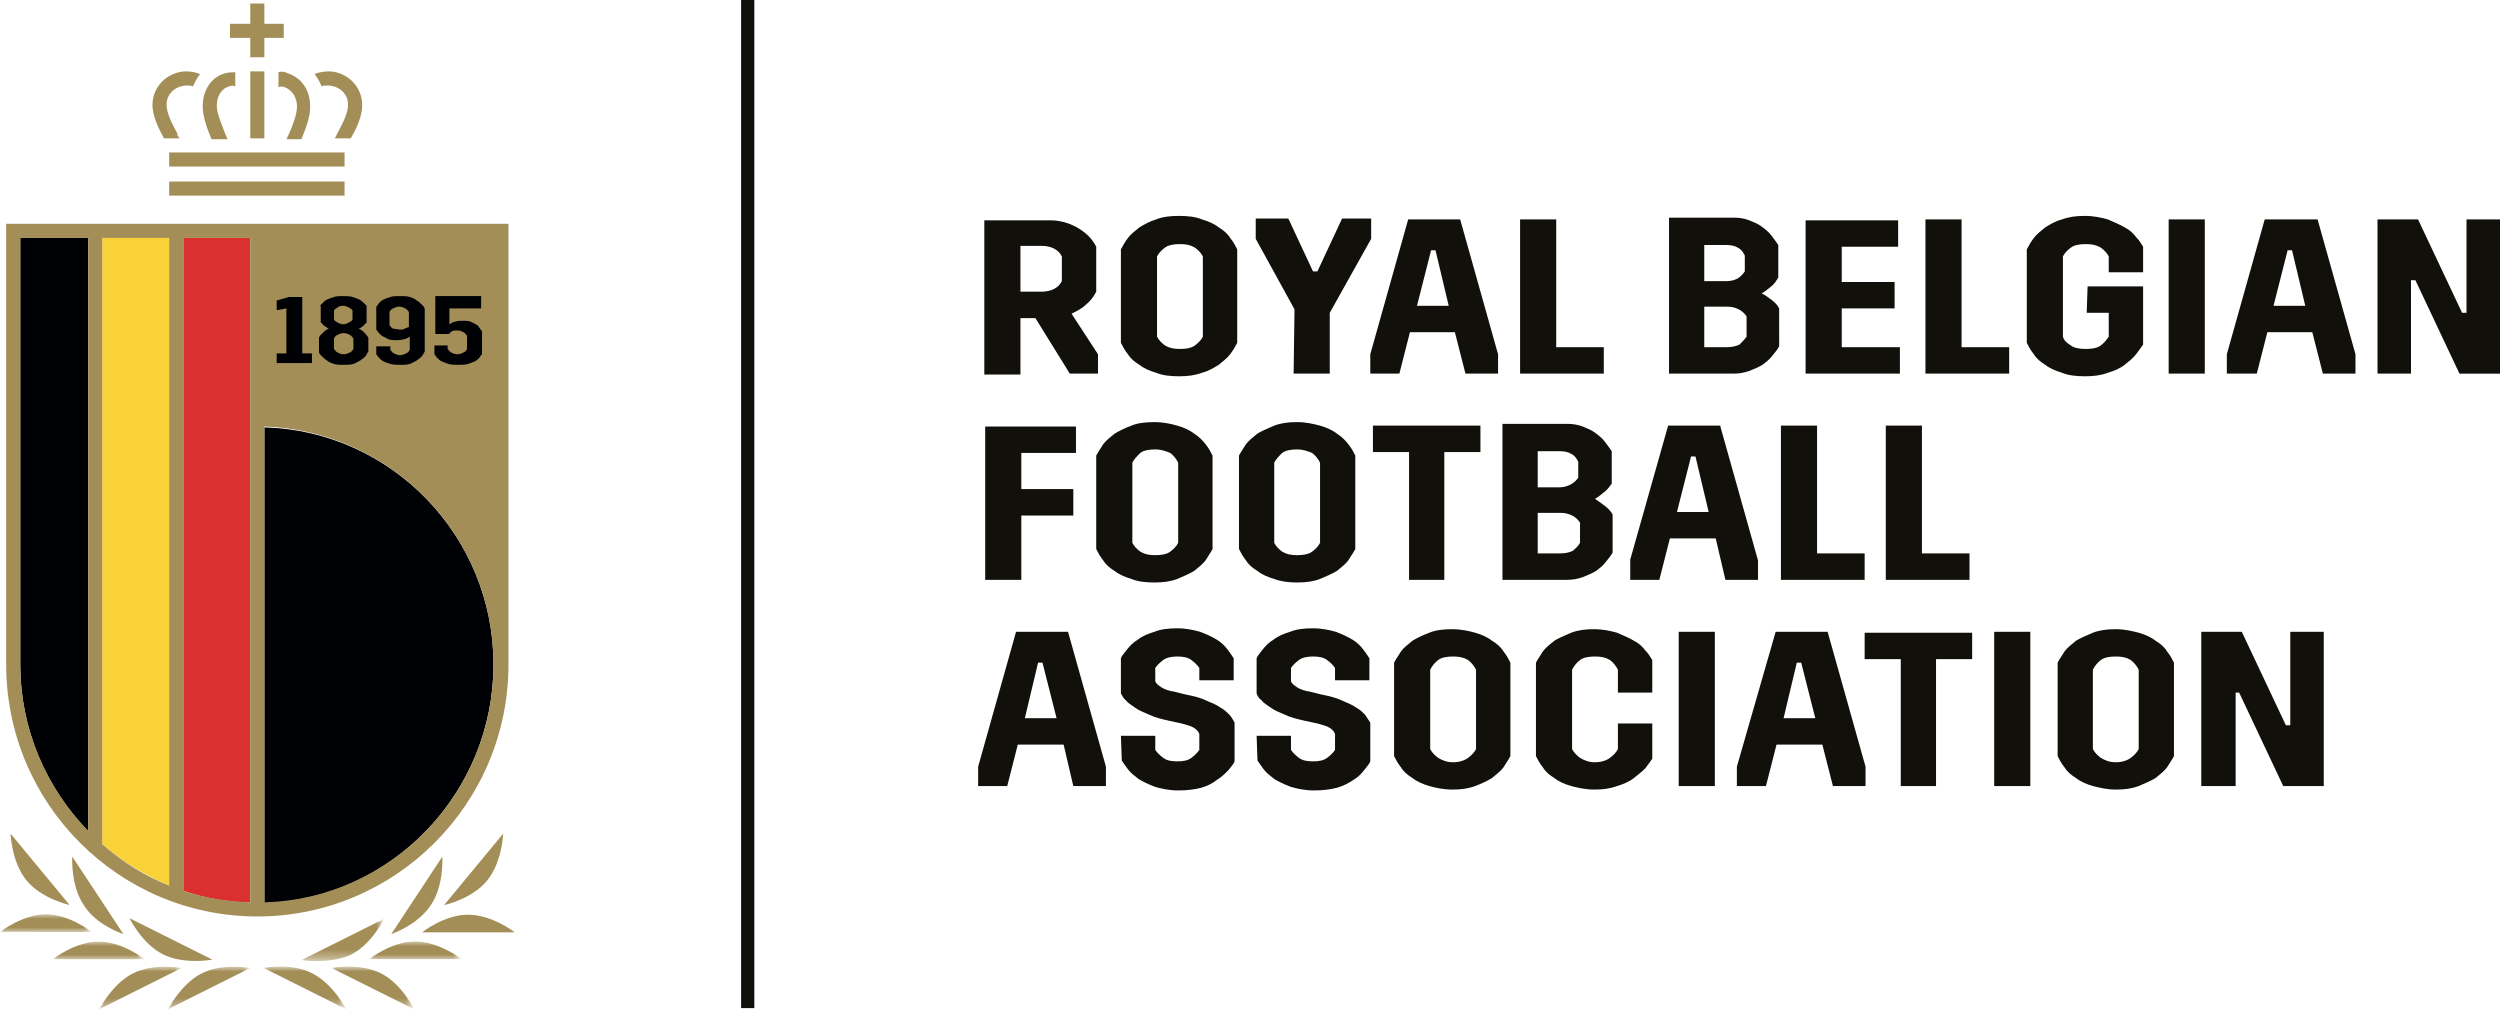 <?xml version="1.0" encoding="utf-8"?>
<!-- Generator: Adobe Illustrator 25.4.1, SVG Export Plug-In . SVG Version: 6.00 Build 0)  -->
<svg version="1.1" id="Calque_1" xmlns="http://www.w3.org/2000/svg" xmlns:xlink="http://www.w3.org/1999/xlink" x="0px" y="0px"
	 viewBox="0 0 283.7 115" style="enable-background:new 0 0 283.7 115;" xml:space="preserve">
<style type="text/css">
	.st0{fill:#12100B;}
	.st1{fill-rule:evenodd;clip-rule:evenodd;fill:#A38E58;}
	.st2{filter:url(#Adobe_OpacityMaskFilter);}
	.st3{fill-rule:evenodd;clip-rule:evenodd;fill:#FFFFFF;}
	.st4{mask:url(#mask-2_00000163787597535364824190000010869454047298182539_);fill-rule:evenodd;clip-rule:evenodd;fill:#A38E58;}
	.st5{filter:url(#Adobe_OpacityMaskFilter_00000104673324185328379320000009053628469584213670_);}
	.st6{mask:url(#mask-2_00000044164058365548759680000002901010191462386561_);fill-rule:evenodd;clip-rule:evenodd;fill:#A38E58;}
	.st7{filter:url(#Adobe_OpacityMaskFilter_00000132770893506496909530000015656682782005152668_);}
	.st8{mask:url(#mask-2_00000116937381087420819340000015719451516632034463_);fill-rule:evenodd;clip-rule:evenodd;fill:#A38E58;}
	.st9{filter:url(#Adobe_OpacityMaskFilter_00000127763581805487991250000007837375951579272637_);}
	.st10{mask:url(#mask-4_00000112632291000297084380000011341132911565469334_);fill-rule:evenodd;clip-rule:evenodd;fill:#A38E58;}
	.st11{filter:url(#Adobe_OpacityMaskFilter_00000047026107917918700230000018027832355349329840_);}
	.st12{mask:url(#mask-4_00000023960634526452174060000015091083286283846821_);fill-rule:evenodd;clip-rule:evenodd;fill:#A38E58;}
	.st13{filter:url(#Adobe_OpacityMaskFilter_00000121255370700873007360000004146271446570850238_);}
	.st14{mask:url(#mask-4_00000052086061910378436560000009124838439055842744_);fill-rule:evenodd;clip-rule:evenodd;fill:#A38E58;}
	.st15{filter:url(#Adobe_OpacityMaskFilter_00000005252624745753575390000009006667519069579172_);}
	.st16{mask:url(#mask-4_00000166646957087017465880000000314790586272784542_);fill-rule:evenodd;clip-rule:evenodd;fill:#A38E58;}
	.st17{filter:url(#Adobe_OpacityMaskFilter_00000052075144555817929030000016404992420907560884_);}
	.st18{mask:url(#mask-4_00000072280563446054741370000007541699330845615491_);fill-rule:evenodd;clip-rule:evenodd;fill:#A38E58;}
	.st19{fill-rule:evenodd;clip-rule:evenodd;fill:#000105;}
	.st20{fill-rule:evenodd;clip-rule:evenodd;fill:#F9D238;}
	.st21{fill-rule:evenodd;clip-rule:evenodd;fill:#DA3130;}
</style>
<desc>Created with Sketch.</desc>
<g>
	<polygon class="st0" points="84.1,114.4 85.6,114.4 85.6,-0.5 84.1,-0.5 	"/>
	<path class="st0" d="M111,89.2h3.3l1.2-4.7h5.2l1.1,4.7h3.7V87l-4.3-15.3h-5.9L111,87V89.2L111,89.2z M117.8,75.2h0.5l1.6,6.3h-3.6
		L117.8,75.2L117.8,75.2z M127.3,86.3c0.2,0.3,0.4,0.6,0.7,1c0.3,0.4,0.7,0.7,1.2,1.1c0.5,0.3,1.1,0.6,1.9,0.9
		c0.7,0.2,1.6,0.4,2.6,0.4s1.8-0.1,2.6-0.3c0.7-0.2,1.3-0.5,1.8-0.9c0.5-0.3,0.9-0.7,1.3-1.1c0.3-0.4,0.6-0.7,0.7-1V82
		c-0.2-0.3-0.3-0.6-0.6-0.9s-0.6-0.6-1-0.8c-0.4-0.3-0.9-0.5-1.6-0.8c-0.6-0.3-1.4-0.5-2.4-0.7l-1.2-0.3c-0.7-0.1-1.2-0.3-1.5-0.5
		s-0.6-0.4-0.7-0.7v-1.5c0.2-0.3,0.5-0.6,0.9-0.9s1-0.4,1.6-0.4c0.7,0,1.2,0.1,1.6,0.4c0.4,0.3,0.7,0.6,0.9,0.9v1.4h3.9v-2.5
		c-0.2-0.3-0.4-0.6-0.7-1s-0.7-0.8-1.2-1.1c-0.5-0.3-1.1-0.6-1.9-0.9c-0.7-0.2-1.6-0.4-2.6-0.4s-1.9,0.1-2.6,0.4
		c-0.7,0.2-1.4,0.5-1.9,0.9c-0.5,0.3-0.9,0.7-1.2,1.1s-0.6,0.7-0.7,1v4c0.2,0.3,0.3,0.6,0.6,0.8c0.2,0.3,0.6,0.5,1,0.8
		c0.4,0.3,0.9,0.5,1.6,0.8c0.6,0.3,1.4,0.5,2.3,0.7l1.4,0.3c0.7,0.2,1.1,0.3,1.4,0.5c0.3,0.2,0.5,0.4,0.6,0.7v1.8
		c-0.2,0.3-0.5,0.6-0.9,0.9s-0.9,0.4-1.6,0.4c-0.7,0-1.2-0.1-1.6-0.4c-0.4-0.3-0.7-0.6-0.9-0.9v-1.6h-3.9L127.3,86.3L127.3,86.3z
		 M142.7,86.3c0.2,0.3,0.4,0.6,0.7,1s0.7,0.7,1.2,1.1c0.5,0.3,1.1,0.6,1.9,0.9c0.7,0.2,1.6,0.4,2.6,0.4s1.8-0.1,2.6-0.3
		c0.7-0.2,1.3-0.5,1.9-0.9c0.5-0.3,0.9-0.7,1.2-1.1s0.6-0.7,0.7-1V82c-0.2-0.3-0.4-0.6-0.6-0.9c-0.3-0.3-0.6-0.6-1-0.8
		c-0.4-0.3-0.9-0.5-1.6-0.8c-0.6-0.3-1.4-0.5-2.4-0.7l-1.2-0.3c-0.7-0.1-1.2-0.3-1.5-0.5s-0.6-0.4-0.7-0.7v-1.5
		c0.2-0.3,0.5-0.6,0.9-0.9s1-0.4,1.6-0.4c0.7,0,1.2,0.1,1.6,0.4c0.4,0.3,0.7,0.6,0.9,0.9v1.4h3.9v-2.5c-0.2-0.3-0.4-0.6-0.7-1
		s-0.7-0.8-1.2-1.1c-0.5-0.3-1.1-0.6-1.9-0.9c-0.7-0.2-1.6-0.4-2.6-0.4s-1.9,0.1-2.6,0.4c-0.7,0.2-1.4,0.5-1.9,0.9
		c-0.5,0.3-0.9,0.7-1.2,1.1s-0.6,0.7-0.7,1v4c0.1,0.3,0.3,0.6,0.6,0.8c0.2,0.3,0.6,0.5,1,0.8s0.9,0.5,1.6,0.8
		c0.6,0.3,1.4,0.5,2.3,0.7l1.4,0.3c0.7,0.2,1.1,0.3,1.4,0.5c0.3,0.2,0.5,0.4,0.6,0.7v1.8c-0.2,0.3-0.5,0.6-0.9,0.9s-0.9,0.4-1.6,0.4
		c-0.7,0-1.2-0.1-1.6-0.4c-0.4-0.3-0.7-0.6-0.9-0.9v-1.6h-3.9L142.7,86.3L142.7,86.3z M162.3,76c0.2-0.4,0.5-0.8,0.9-1.1
		c0.4-0.3,1-0.4,1.7-0.4s1.2,0.1,1.7,0.4c0.4,0.3,0.7,0.7,0.9,1.1v9c-0.2,0.4-0.5,0.7-0.9,1s-1,0.5-1.7,0.5s-1.2-0.2-1.7-0.5
		c-0.4-0.3-0.7-0.6-0.9-1V76L162.3,76z M158.2,85.8c0.2,0.4,0.4,0.8,0.8,1.3c0.3,0.5,0.8,0.9,1.3,1.2c0.5,0.4,1.2,0.7,1.9,0.9
		c0.7,0.2,1.6,0.4,2.6,0.4s1.8-0.1,2.6-0.4s1.4-0.6,1.9-0.9c0.5-0.4,1-0.8,1.3-1.2c0.3-0.5,0.6-0.9,0.8-1.3V75.2
		c-0.2-0.4-0.4-0.8-0.8-1.3c-0.3-0.5-0.8-0.9-1.3-1.2c-0.5-0.4-1.2-0.7-1.9-0.9c-0.7-0.2-1.6-0.4-2.6-0.4s-1.9,0.1-2.6,0.4
		c-0.8,0.3-1.4,0.6-1.9,0.9c-0.5,0.4-1,0.8-1.3,1.2c-0.3,0.5-0.6,0.9-0.8,1.3V85.8L158.2,85.8z M183.6,82.1V85
		c-0.2,0.4-0.5,0.7-0.9,1s-1,0.5-1.7,0.5s-1.2-0.2-1.7-0.5c-0.4-0.3-0.7-0.6-0.9-1v-9c0.2-0.4,0.5-0.8,0.9-1.1
		c0.4-0.3,1-0.4,1.7-0.4s1.2,0.1,1.7,0.4c0.4,0.3,0.7,0.7,0.9,1.1v2.6h3.9v-3.7c-0.2-0.3-0.4-0.7-0.8-1.1c-0.3-0.4-0.7-0.8-1.3-1.1
		c-0.5-0.3-1.2-0.6-1.9-0.9c-0.7-0.2-1.6-0.4-2.6-0.4s-1.8,0.1-2.6,0.4c-0.7,0.3-1.4,0.6-1.9,0.9c-0.5,0.4-1,0.8-1.3,1.2
		c-0.3,0.5-0.6,0.9-0.8,1.3v10.6c0.2,0.4,0.4,0.8,0.8,1.3c0.3,0.5,0.8,0.9,1.3,1.2c0.5,0.4,1.2,0.7,1.9,0.9c0.8,0.2,1.6,0.4,2.6,0.4
		s1.8-0.1,2.6-0.4c0.7-0.2,1.4-0.5,1.9-0.9s0.9-0.7,1.3-1.1c0.3-0.4,0.6-0.8,0.8-1.1v-4L183.6,82.1L183.6,82.1z M190.5,89.2h4.1
		V71.7h-4.1V89.2L190.5,89.2z M197.1,89.2h3.3l1.2-4.7h5.2l1.2,4.7h3.7V87l-4.3-15.3h-5.9L197.1,87V89.2L197.1,89.2z M203.9,75.2
		h0.5l1.6,6.3h-3.6L203.9,75.2L203.9,75.2z M215.6,89.2h4.1V74.8h4.1v-3h-12.2v3h4.1v14.4H215.6z M226.3,89.2h4.1V71.7h-4.1V89.2
		L226.3,89.2z M237.5,76c0.2-0.4,0.5-0.8,0.9-1.1c0.4-0.3,1-0.4,1.7-0.4s1.2,0.1,1.7,0.4c0.4,0.3,0.7,0.7,0.9,1.1v9
		c-0.2,0.4-0.5,0.7-0.9,1s-1,0.5-1.7,0.5s-1.2-0.2-1.7-0.5c-0.4-0.3-0.7-0.6-0.9-1V76L237.5,76z M233.5,85.8
		c0.2,0.4,0.4,0.8,0.8,1.3c0.3,0.5,0.8,0.9,1.3,1.2c0.5,0.4,1.2,0.7,1.9,0.9c0.8,0.2,1.6,0.4,2.6,0.4s1.8-0.1,2.6-0.4
		c0.7-0.3,1.4-0.6,1.9-0.9c0.5-0.4,1-0.8,1.3-1.2c0.3-0.5,0.6-0.9,0.8-1.3V75.2c-0.2-0.4-0.4-0.8-0.8-1.3c-0.3-0.5-0.8-0.9-1.3-1.2
		c-0.5-0.4-1.2-0.7-1.9-0.9c-0.8-0.2-1.6-0.4-2.6-0.4s-1.8,0.1-2.6,0.4c-0.7,0.3-1.4,0.6-1.9,0.9c-0.5,0.4-1,0.8-1.3,1.2
		c-0.3,0.5-0.6,0.9-0.8,1.3V85.8L233.5,85.8z M249.9,89.2h3.8V78.6h0.4l5,10.6h4.6V71.7h-3.8v10.6h-0.5l-5-10.6h-4.6v17.5H249.9z"/>
	<path class="st0" d="M111.8,65.8h4.1v-7.3h5.9v-3h-5.9v-4.1h6.2v-3h-10.3L111.8,65.8L111.8,65.8z M128.5,52.5
		c0.2-0.4,0.5-0.7,0.9-1.1c0.4-0.3,1-0.4,1.7-0.4s1.2,0.2,1.7,0.4c0.4,0.3,0.7,0.7,0.9,1.1v9.1c-0.2,0.4-0.5,0.7-0.9,1
		s-1,0.4-1.7,0.4s-1.2-0.1-1.7-0.4c-0.4-0.3-0.7-0.6-0.9-1V52.5L128.5,52.5z M124.4,62.3c0.2,0.4,0.4,0.8,0.8,1.3
		c0.3,0.5,0.8,0.9,1.3,1.2c0.5,0.4,1.2,0.7,1.9,0.9c0.7,0.3,1.6,0.4,2.6,0.4s1.8-0.1,2.6-0.4c0.7-0.3,1.4-0.6,1.9-0.9
		c0.5-0.4,1-0.8,1.3-1.2c0.3-0.5,0.6-0.9,0.8-1.3V51.7c-0.2-0.4-0.4-0.8-0.8-1.3c-0.3-0.4-0.8-0.9-1.3-1.2c-0.5-0.4-1.2-0.7-1.9-0.9
		s-1.6-0.4-2.6-0.4s-1.9,0.1-2.6,0.4c-0.8,0.3-1.4,0.6-1.9,0.9c-0.5,0.4-1,0.8-1.3,1.2c-0.3,0.5-0.6,0.9-0.8,1.3V62.3L124.4,62.3z
		 M144.6,52.5c0.2-0.4,0.5-0.7,0.9-1.1c0.4-0.3,1-0.4,1.7-0.4s1.2,0.2,1.7,0.4c0.4,0.3,0.7,0.7,0.9,1.1v9.1c-0.2,0.4-0.5,0.7-0.9,1
		s-1,0.4-1.7,0.4s-1.2-0.1-1.7-0.4c-0.4-0.3-0.7-0.6-0.9-1V52.5L144.6,52.5z M140.6,62.3c0.2,0.4,0.4,0.8,0.8,1.3
		c0.3,0.5,0.8,0.9,1.3,1.2c0.5,0.4,1.2,0.7,1.9,0.9c0.8,0.3,1.6,0.4,2.6,0.4s1.8-0.1,2.6-0.4c0.7-0.3,1.4-0.6,1.9-0.9
		c0.5-0.4,1-0.8,1.3-1.2c0.3-0.5,0.6-0.9,0.8-1.3V51.7c-0.2-0.4-0.4-0.8-0.8-1.3c-0.3-0.4-0.8-0.9-1.3-1.2c-0.5-0.4-1.2-0.7-1.9-0.9
		c-0.8-0.2-1.6-0.4-2.6-0.4s-1.8,0.1-2.6,0.4c-0.7,0.3-1.4,0.6-1.9,0.9c-0.5,0.4-1,0.8-1.3,1.2c-0.3,0.5-0.6,0.9-0.8,1.3V62.3
		L140.6,62.3z M159.8,65.8h4.1V51.3h4.1v-3h-12.2v3h4.1v14.5H159.8z M170.4,65.8h7.4c0.7,0,1.2-0.1,1.8-0.3c0.5-0.2,1-0.4,1.5-0.7
		c0.4-0.3,0.8-0.6,1.1-1s0.6-0.7,0.8-1.1v-4.3c-0.2-0.4-0.5-0.7-0.9-1s-0.8-0.6-1.1-0.8c0.4-0.2,0.7-0.5,1.1-0.8
		c0.4-0.3,0.6-0.7,0.8-0.9v-3.7c-0.2-0.3-0.5-0.7-0.8-1.1c-0.3-0.4-0.7-0.7-1.1-1c-0.4-0.3-0.9-0.5-1.4-0.7s-1.1-0.3-1.7-0.3h-7.4
		v17.7H170.4z M174.5,55.4v-4.2h2.5c0.5,0,1,0.1,1.3,0.3c0.4,0.2,0.6,0.5,0.8,0.9v1.8c-0.2,0.3-0.5,0.6-0.9,0.8s-0.8,0.3-1.2,0.3
		h-2.5V55.4z M174.5,62.8v-4.6h2.6c0.5,0,0.9,0.1,1.3,0.3c0.4,0.2,0.7,0.5,0.9,0.8v2.3c-0.2,0.4-0.5,0.6-0.8,0.9
		c-0.4,0.2-0.9,0.3-1.5,0.3H174.5L174.5,62.8z M185,65.8h3.3l1.2-4.7h5.2l1.1,4.7h3.7v-2.2l-4.3-15.3h-5.9L185,63.5V65.8L185,65.8z
		 M191.9,51.8h0.5l1.5,6.3h-3.6L191.9,51.8L191.9,51.8z M202.1,65.8h9.5v-3h-5.4V48.3h-4.1V65.8L202.1,65.8z M214,65.8h9.5v-3h-5.4
		V48.3H214V65.8L214,65.8z"/>
	<path class="st0" d="M121.4,42.4h3.2v-2.2l-3-4.6c0.6-0.3,1.2-0.6,1.6-1c0.5-0.4,0.9-0.9,1.2-1.5V28c-0.5-1-1.3-1.7-2.2-2.2
		c-0.9-0.5-1.9-0.8-3.1-0.8h-7.4v17.5h4.1v-6.4h1.7L121.4,42.4L121.4,42.4z M115.8,33.1v-5.2h2.4c0.5,0,1,0.1,1.4,0.3
		c0.4,0.2,0.7,0.5,0.9,0.9v2.8c-0.2,0.4-0.5,0.7-0.9,0.9s-0.9,0.3-1.4,0.3L115.8,33.1L115.8,33.1z M131.3,29.1
		c0.2-0.4,0.5-0.7,0.9-1s1-0.4,1.7-0.4s1.2,0.1,1.7,0.4c0.4,0.3,0.7,0.6,0.9,1v9.1c-0.2,0.4-0.5,0.7-0.9,1s-1,0.4-1.7,0.4
		s-1.2-0.1-1.7-0.4c-0.4-0.3-0.7-0.6-0.9-1V29.1L131.3,29.1z M127.2,38.9c0.2,0.4,0.4,0.8,0.8,1.3c0.3,0.5,0.8,0.9,1.3,1.2
		c0.5,0.4,1.2,0.7,1.9,0.9c0.7,0.3,1.6,0.4,2.6,0.4s1.8-0.1,2.6-0.4c0.8-0.2,1.4-0.6,1.9-0.9c0.5-0.4,1-0.8,1.3-1.2s0.6-0.9,0.8-1.3
		V28.3c-0.2-0.4-0.4-0.8-0.8-1.3c-0.3-0.5-0.8-0.9-1.3-1.2c-0.5-0.4-1.2-0.7-1.9-0.9c-0.7-0.3-1.6-0.4-2.6-0.4s-1.9,0.1-2.6,0.4
		c-0.7,0.2-1.4,0.6-1.9,0.9c-0.5,0.4-1,0.8-1.3,1.2c-0.3,0.4-0.6,0.9-0.8,1.3V38.9L127.2,38.9z M146.8,42.4h4.1v-6.9l4.7-8.4v-2.3
		h-3.3l-2.8,6H149l-2.8-6h-3.7v2.3l4.4,8L146.8,42.4L146.8,42.4z M155.5,42.4h3.3l1.2-4.7h5.1l1.2,4.7h3.7v-2.2l-4.3-15.3h-5.9
		l-4.3,15.3V42.4L155.5,42.4z M162.4,28.4h0.5l1.5,6.3h-3.6L162.4,28.4L162.4,28.4z M172.5,42.4h9.5v-3h-5.4V24.9h-4.1V42.4
		L172.5,42.4z M189.3,42.4h7.4c0.7,0,1.2-0.1,1.8-0.3c0.5-0.2,1-0.4,1.5-0.7c0.4-0.3,0.8-0.6,1.1-1s0.6-0.7,0.8-1.1V35
		c-0.2-0.4-0.5-0.7-0.9-1s-0.8-0.6-1.1-0.7c0.4-0.2,0.7-0.5,1.1-0.8c0.4-0.3,0.6-0.7,0.8-1v-3.7c-0.2-0.3-0.5-0.7-0.8-1.1
		s-0.7-0.7-1.1-1c-0.4-0.3-0.9-0.5-1.4-0.7s-1.1-0.3-1.7-0.3h-7.4v17.7H189.3z M193.4,32v-4.2h2.5c0.5,0,1,0.1,1.3,0.3
		c0.4,0.2,0.6,0.5,0.8,0.9v1.8c-0.2,0.3-0.5,0.6-0.8,0.8c-0.4,0.2-0.8,0.3-1.2,0.3h-2.6V32z M193.4,39.4v-4.6h2.6
		c0.5,0,0.9,0.1,1.3,0.3c0.4,0.2,0.7,0.5,0.9,0.8v2.3c-0.2,0.3-0.5,0.6-0.8,0.9c-0.4,0.2-0.9,0.3-1.5,0.3H193.4L193.4,39.4z
		 M204.9,42.4h10.7v-3H209V35h6v-3h-6v-4h6.4v-3h-10.5V42.4L204.9,42.4z M218.5,42.4h9.5v-3h-5.4V24.9h-4.1V42.4L218.5,42.4z
		 M236.8,35.5h2.5v2.7c-0.2,0.3-0.5,0.7-0.9,1s-1,0.4-1.7,0.4s-1.3-0.1-1.7-0.4c-0.5-0.3-0.8-0.6-0.9-1v-9.1c0.2-0.4,0.5-0.7,0.9-1
		s1-0.4,1.7-0.4s1.2,0.1,1.7,0.4c0.4,0.3,0.7,0.6,0.9,1v1.8h3.9V28c-0.2-0.3-0.4-0.7-0.8-1.1c-0.3-0.4-0.7-0.8-1.3-1.1
		c-0.5-0.3-1.2-0.6-1.9-0.9c-0.7-0.2-1.6-0.4-2.6-0.4s-1.8,0.1-2.6,0.4c-0.8,0.2-1.4,0.6-1.9,0.9c-0.5,0.4-1,0.8-1.3,1.2
		c-0.3,0.4-0.6,0.9-0.8,1.3v10.6c0.2,0.4,0.4,0.8,0.8,1.3c0.3,0.5,0.8,0.9,1.3,1.2c0.5,0.4,1.2,0.7,1.9,0.9c0.7,0.3,1.6,0.4,2.6,0.4
		s1.8-0.1,2.6-0.4c0.7-0.2,1.4-0.5,1.9-0.9s0.9-0.7,1.3-1.2c0.3-0.4,0.6-0.8,0.8-1.1v-6.6h-6.3L236.8,35.5L236.8,35.5z M246.1,42.4
		h4.1V24.9h-4.1V42.4L246.1,42.4z M252.8,42.4h3.3l1.2-4.7h5.1l1.2,4.7h3.7v-2.2L263,24.9h-6l-4.3,15.3v2.2H252.8z M259.6,28.4h0.5
		l1.5,6.3H258L259.6,28.4L259.6,28.4z M269.8,42.4h3.8V31.8h0.5l5,10.6h4.6V24.9h-3.8v10.6h-0.5l-5-10.6h-4.6V42.4L269.8,42.4z"/>
</g>
<polyline id="Fill-1_00000116945993710269810660000018030891703861415565_" class="st1" points="28.4,0.4 28.4,2.7 26.1,2.7 
	26.1,4.3 28.4,4.3 28.4,6.5 30,6.5 30,4.3 32.2,4.3 32.2,2.7 30,2.7 30,0.4 28.4,0.4 "/>
<polygon id="Fill-2_00000106852542491319619160000004393068719168173187_" class="st1" points="19.2,22.2 39.1,22.2 39.1,20.6 
	19.2,20.6 "/>
<polygon id="Fill-3_00000158001751518022404190000000450541088392242589_" class="st1" points="19.2,18.9 39.1,18.9 39.1,17.3 
	19.2,17.3 "/>
<polygon id="Fill-4_00000111898844615343179050000018435483856933597325_" class="st1" points="28.4,15.7 30,15.7 30,8.1 28.4,8.1 
	"/>
<path id="Fill-5_00000173120974950158021350000002888966916268764801_" class="st1" d="M20.1,15.1c-0.6-1.1-1.2-2.3-1.2-3.2
	c0-1.2,0.9-2.1,2.2-2.2c0.3,0,0.6,0,0.8,0.1c0.2-0.5,0.5-1,0.8-1.4c-0.5-0.2-1-0.3-1.7-0.3c-2.1,0.1-3.7,1.8-3.7,3.8
	c0,1.2,0.6,2.5,1.3,3.8h1.8C20.2,15.5,20.1,15.3,20.1,15.1"/>
<path id="Fill-6_00000051349116703704121740000004707703106272449944_" class="st1" d="M25.8,15.7c-0.1-0.1-0.1-0.3-0.2-0.4
	c-0.4-1.1-1-2.4-1-3.3c0-1.3,0.7-2,1.4-2.2c0.3-0.1,0.5-0.1,0.7,0V8.2c-0.3,0-0.7,0-1.1,0.1c-1.6,0.4-2.6,1.9-2.6,3.8
	c0,1.1,0.5,2.5,1,3.7H25.8"/>
<path id="Fill-7_00000103972449068307365000000002711456745303572868_" class="st1" d="M37.4,8.1c-0.7,0-1.2,0.1-1.7,0.3
	c0.3,0.4,0.6,0.9,0.8,1.4c0.2-0.1,0.5-0.1,0.8-0.1c1.3,0.1,2.2,1,2.2,2.2c0,0.9-0.6,2.1-1.2,3.2c-0.1,0.2-0.2,0.4-0.3,0.6h1.8
	c0.7-1.2,1.3-2.5,1.3-3.8C41.1,9.9,39.5,8.2,37.4,8.1"/>
<path id="Fill-8_00000123429765494180207990000009262786903236478366_" class="st1" d="M31.6,8.2v1.7c0.2-0.1,0.5-0.1,0.7,0
	c0.6,0.2,1.4,0.9,1.4,2.2c0,0.9-0.5,2.2-1,3.3c-0.1,0.1-0.1,0.3-0.2,0.4h1.7c0.5-1.2,1-2.5,1-3.7c0-1.9-1-3.3-2.6-3.8
	C32.3,8.1,31.9,8.1,31.6,8.2"/>
<path id="Fill-9_00000155860731619888856360000013865200377216969128_" class="st1" d="M53.1,103.8c-2.7,0-5.2,2-5.2,2h10.5
	C58.3,105.7,55.8,103.8,53.1,103.8"/>
<g id="Group-14_00000037692233092834520170000017690346521476561323_" transform="translate(29.805, 105.939)">
	<g id="Clip-11_00000137832167745907842720000009360710151920729267_">
	</g>
	<defs>
		<filter id="Adobe_OpacityMaskFilter" filterUnits="userSpaceOnUse" x="12.1" y="0.9" width="10.5" height="2">
			<feColorMatrix  type="matrix" values="1 0 0 0 0  0 1 0 0 0  0 0 1 0 0  0 0 0 1 0"/>
		</filter>
	</defs>
	
		<mask maskUnits="userSpaceOnUse" x="12.1" y="0.9" width="10.5" height="2" id="mask-2_00000163787597535364824190000010869454047298182539_">
		<g class="st2">
			<polygon id="path-1_00000145044650492537241120000009482911982489117321_" class="st3" points="0.1,0.9 22.6,0.9 22.6,8.6 
				0.1,8.6 			"/>
		</g>
	</mask>
	<path id="Fill-10_00000082341682602477162650000005607341350708437412_" class="st4" d="M17.3,0.9c-2.7,0-5.2,2-5.2,2h10.5
		C22.6,2.9,20,0.9,17.3,0.9"/>
	<defs>
		
			<filter id="Adobe_OpacityMaskFilter_00000003095340128876290880000015485890815000618892_" filterUnits="userSpaceOnUse" x="7.8" y="3.8" width="9.4" height="4.8">
			<feColorMatrix  type="matrix" values="1 0 0 0 0  0 1 0 0 0  0 0 1 0 0  0 0 0 1 0"/>
		</filter>
	</defs>
	
		<mask maskUnits="userSpaceOnUse" x="7.8" y="3.8" width="9.4" height="4.8" id="mask-2_00000044164058365548759680000002901010191462386561_">
		<g style="filter:url(#Adobe_OpacityMaskFilter_00000003095340128876290880000015485890815000618892_);">
			<polygon id="path-1_00000109008362509803603220000016116927372881234620_" class="st3" points="0.1,0.9 22.6,0.9 22.6,8.6 
				0.1,8.6 			"/>
		</g>
	</mask>
	<path id="Fill-12_00000142151126896675630920000015321038872533425855_" class="st6" d="M13.4,4.5C11,3.3,7.8,3.9,7.8,3.9l9.4,4.7
		C17.2,8.6,15.8,5.7,13.4,4.5"/>
	<defs>
		
			<filter id="Adobe_OpacityMaskFilter_00000065046032845269378550000001629318518982359193_" filterUnits="userSpaceOnUse" x="0.1" y="3.8" width="9.4" height="4.8">
			<feColorMatrix  type="matrix" values="1 0 0 0 0  0 1 0 0 0  0 0 1 0 0  0 0 0 1 0"/>
		</filter>
	</defs>
	
		<mask maskUnits="userSpaceOnUse" x="0.1" y="3.8" width="9.4" height="4.8" id="mask-2_00000116937381087420819340000015719451516632034463_">
		<g style="filter:url(#Adobe_OpacityMaskFilter_00000065046032845269378550000001629318518982359193_);">
			<polygon id="path-1_00000153679350563443674800000018436019357637016225_" class="st3" points="0.1,0.9 22.6,0.9 22.6,8.6 
				0.1,8.6 			"/>
		</g>
	</mask>
	<path id="Fill-13_00000083784659952109507540000010312844900957283236_" class="st8" d="M5.6,4.5C3.3,3.3,0.1,3.9,0.1,3.9l9.4,4.7
		C9.5,8.6,8,5.7,5.6,4.5"/>
</g>
<path id="Fill-15_00000071541174476433715370000012888208266896813192_" class="st1" d="M55.3,99.9c1.7-2.1,1.8-5.3,1.8-5.3
	l-6.7,8.1C50.5,102.7,53.6,102,55.3,99.9"/>
<path id="Fill-16_00000091707361689110839360000009053613917344289964_" class="st1" d="M48.9,102.7c1.5-2.2,1.3-5.5,1.3-5.5
	l-5.8,8.8C44.4,106,47.4,105,48.9,102.7"/>
<g id="Group-23_00000145042241424797962090000009551485133652937359_" transform="translate(0, 103.152)">
	<g id="Clip-18_00000065035733243688107160000002587687274447841972_">
	</g>
	<defs>
		
			<filter id="Adobe_OpacityMaskFilter_00000052791218236360175070000005868326466247384232_" filterUnits="userSpaceOnUse" x="34.2" y="1.1" width="9.4" height="4.8">
			<feColorMatrix  type="matrix" values="1 0 0 0 0  0 1 0 0 0  0 0 1 0 0  0 0 0 1 0"/>
		</filter>
	</defs>
	
		<mask maskUnits="userSpaceOnUse" x="34.2" y="1.1" width="9.4" height="4.8" id="mask-4_00000112632291000297084380000011341132911565469334_">
		<g style="filter:url(#Adobe_OpacityMaskFilter_00000052791218236360175070000005868326466247384232_);">
			<polygon id="path-3_00000035491471112880612590000010083086424804172673_" class="st3" points="0,0.6 43.6,0.6 43.6,11.4 0,11.4 
							"/>
		</g>
	</mask>
	<path id="Fill-17_00000051359990655376458920000002065218357455927722_" class="st10" d="M39.8,5.2c2.4-1.2,3.8-4.1,3.8-4.1
		l-9.4,4.7C34.2,5.8,37.4,6.3,39.8,5.2"/>
	<defs>
		
			<filter id="Adobe_OpacityMaskFilter_00000073680989944045474260000010767064390852226944_" filterUnits="userSpaceOnUse" x="0" y="0.6" width="10.5" height="2">
			<feColorMatrix  type="matrix" values="1 0 0 0 0  0 1 0 0 0  0 0 1 0 0  0 0 0 1 0"/>
		</filter>
	</defs>
	
		<mask maskUnits="userSpaceOnUse" x="0" y="0.6" width="10.5" height="2" id="mask-4_00000023960634526452174060000015091083286283846821_">
		<g style="filter:url(#Adobe_OpacityMaskFilter_00000073680989944045474260000010767064390852226944_);">
			<polygon id="path-3_00000142896247231266665280000006824474241848697776_" class="st3" points="0,0.6 43.6,0.6 43.6,11.4 0,11.4 
							"/>
		</g>
	</mask>
	<path id="Fill-19_00000181784743520865548910000008281171048347051195_" class="st12" d="M5.2,0.6c2.7,0,5.2,2,5.2,2H0
		C0,2.6,2.6,0.6,5.2,0.6"/>
	<defs>
		
			<filter id="Adobe_OpacityMaskFilter_00000152959308007625960090000016103296815244841344_" filterUnits="userSpaceOnUse" x="6" y="3.7" width="10.5" height="2">
			<feColorMatrix  type="matrix" values="1 0 0 0 0  0 1 0 0 0  0 0 1 0 0  0 0 0 1 0"/>
		</filter>
	</defs>
	
		<mask maskUnits="userSpaceOnUse" x="6" y="3.7" width="10.5" height="2" id="mask-4_00000052086061910378436560000009124838439055842744_">
		<g style="filter:url(#Adobe_OpacityMaskFilter_00000152959308007625960090000016103296815244841344_);">
			<polygon id="path-3_00000050639723739065570020000002879302844732928432_" class="st3" points="0,0.6 43.6,0.6 43.6,11.4 0,11.4 
							"/>
		</g>
	</mask>
	<path id="Fill-20_00000177467734182196309090000005335668673880097705_" class="st14" d="M11.2,3.7c2.7,0,5.2,2,5.2,2H6
		C6,5.7,8.5,3.7,11.2,3.7"/>
	<defs>
		
			<filter id="Adobe_OpacityMaskFilter_00000142867337336918078800000004147711809068123018_" filterUnits="userSpaceOnUse" x="11.3" y="6.6" width="9.4" height="4.8">
			<feColorMatrix  type="matrix" values="1 0 0 0 0  0 1 0 0 0  0 0 1 0 0  0 0 0 1 0"/>
		</filter>
	</defs>
	
		<mask maskUnits="userSpaceOnUse" x="11.3" y="6.6" width="9.4" height="4.8" id="mask-4_00000166646957087017465880000000314790586272784542_">
		<g style="filter:url(#Adobe_OpacityMaskFilter_00000142867337336918078800000004147711809068123018_);">
			<polygon id="path-3_00000178175210676311048830000001550859090166378137_" class="st3" points="0,0.6 43.6,0.6 43.6,11.4 0,11.4 
							"/>
		</g>
	</mask>
	<path id="Fill-21_00000032620540971345205360000012273067603581310612_" class="st16" d="M15.1,7.3c2.4-1.2,5.5-0.6,5.5-0.6
		l-9.4,4.7C11.3,11.4,12.7,8.5,15.1,7.3"/>
	<defs>
		
			<filter id="Adobe_OpacityMaskFilter_00000024702122105652352040000007154170803612428944_" filterUnits="userSpaceOnUse" x="19.1" y="6.6" width="9.4" height="4.8">
			<feColorMatrix  type="matrix" values="1 0 0 0 0  0 1 0 0 0  0 0 1 0 0  0 0 0 1 0"/>
		</filter>
	</defs>
	
		<mask maskUnits="userSpaceOnUse" x="19.1" y="6.6" width="9.4" height="4.8" id="mask-4_00000072280563446054741370000007541699330845615491_">
		<g style="filter:url(#Adobe_OpacityMaskFilter_00000024702122105652352040000007154170803612428944_);">
			<polygon id="path-3_00000179646542483404212100000013522235048449781152_" class="st3" points="0,0.6 43.6,0.6 43.6,11.4 0,11.4 
							"/>
		</g>
	</mask>
	<path id="Fill-22_00000119812526200566133990000008541863004885364390_" class="st18" d="M22.9,7.3c2.4-1.2,5.5-0.6,5.5-0.6
		l-9.4,4.7C19.1,11.4,20.5,8.5,22.9,7.3"/>
</g>
<path id="Fill-24_00000021810733944673316910000000356113528222552248_" class="st1" d="M3,99.9c-1.7-2.1-1.8-5.3-1.8-5.3l6.7,8.1
	C7.9,102.7,4.7,102,3,99.9"/>
<path id="Fill-25_00000029749734998768069260000013669410610326147767_" class="st1" d="M9.5,102.7c-1.5-2.2-1.3-5.5-1.3-5.5L14,106
	C14,106,10.9,105,9.5,102.7"/>
<path id="Fill-26_00000003805019102005153390000006811525039354838428_" class="st1" d="M18.5,108.3c-2.4-1.2-3.8-4.1-3.8-4.1
	l9.4,4.7C24.1,108.9,20.9,109.5,18.5,108.3"/>
<path id="Fill-27_00000062165500568167978330000005972246473979951760_" class="st19" d="M30,48.5v54C44.4,102,56,90,56,75.4v0
	C56,60.8,44.4,48.9,30,48.5"/>
<path id="Fill-28_00000182509344459660285420000001013899127523715222_" class="st20" d="M19.2,27h-7.6v68.8
	c2.2,1.9,4.8,3.5,7.6,4.7V27"/>
<path id="Fill-29_00000132048825786232810340000004534441160965646490_" class="st21" d="M20.8,101.1c2.4,0.8,4.9,1.3,7.6,1.3V27
	h-7.6V101.1"/>
<path id="Fill-30_00000100365423384255640110000014310295711572510639_" class="st19" d="M2.3,75.4c0,7.3,2.9,14,7.7,18.9V27H2.3
	V75.4"/>
<path id="Fill-31_00000176009198567603667330000010850320268739468424_" class="st1" d="M56,75.4C56,90,44.4,102,30,102.4v-54
	C44.4,48.9,56,60.8,56,75.4L56,75.4z M28.4,102.4c-2.6-0.1-5.2-0.5-7.6-1.3V27h7.6V102.4z M19.2,100.5c-2.8-1.1-5.3-2.7-7.6-4.7V27
	h7.6V100.5z M10,94.3c-4.7-4.9-7.7-11.5-7.7-18.9V27H10V94.3z M0.7,25.4v50c0,15.8,12.8,28.6,28.5,28.6c15.7,0,28.5-12.8,28.5-28.6
	v-50H0.7L0.7,25.4z"/>
<polyline id="Fill-32" class="st19" points="31.4,40.1 32.5,40.1 32.5,35 31.4,35.2 31.4,34.1 32.8,33.7 34.3,33.7 34.3,40.1 
	35.4,40.1 35.4,41.2 31.4,41.2 31.4,40.1 "/>
<path id="Fill-33" class="st19" d="M36.3,34.7c0.1-0.1,0.2-0.2,0.3-0.3c0.1-0.1,0.3-0.3,0.5-0.4c0.2-0.1,0.5-0.2,0.8-0.3
	c0.3-0.1,0.7-0.1,1-0.1c0.4,0,0.8,0,1.1,0.1c0.3,0.1,0.6,0.2,0.8,0.3c0.2,0.1,0.4,0.3,0.5,0.4c0.1,0.1,0.2,0.2,0.3,0.3v1.9
	c-0.1,0.1-0.2,0.2-0.3,0.3c-0.1,0.1-0.3,0.3-0.6,0.4c0.3,0.1,0.5,0.3,0.7,0.5c0.2,0.2,0.3,0.4,0.4,0.5v1.6c-0.1,0.1-0.2,0.3-0.3,0.5
	c-0.2,0.2-0.3,0.3-0.6,0.5c-0.2,0.1-0.5,0.3-0.8,0.4s-0.7,0.1-1.1,0.1c-0.4,0-0.8,0-1.1-0.1c-0.3-0.1-0.6-0.2-0.8-0.4
	c-0.2-0.1-0.4-0.3-0.6-0.5c-0.2-0.2-0.3-0.3-0.3-0.5v-1.6c0.1-0.2,0.2-0.3,0.4-0.5c0.2-0.2,0.4-0.4,0.7-0.5
	c-0.2-0.1-0.4-0.3-0.6-0.4c-0.1-0.1-0.2-0.3-0.3-0.3V34.7z M37.9,39.6c0.1,0.1,0.2,0.3,0.4,0.4c0.2,0.1,0.4,0.2,0.7,0.2
	c0.3,0,0.5-0.1,0.7-0.2c0.2-0.1,0.3-0.2,0.4-0.4v-1.2c-0.1-0.1-0.2-0.3-0.4-0.4c-0.2-0.1-0.4-0.2-0.7-0.2c-0.3,0-0.5,0.1-0.7,0.2
	c-0.2,0.1-0.3,0.2-0.4,0.4V39.6z M37.9,36.3c0.1,0.1,0.2,0.2,0.4,0.3c0.2,0.1,0.4,0.2,0.6,0.2c0.3,0,0.5-0.1,0.7-0.2
	c0.2-0.1,0.3-0.2,0.4-0.3v-1.1c-0.1-0.1-0.2-0.2-0.4-0.3c-0.2-0.1-0.4-0.2-0.7-0.2c-0.3,0-0.5,0.1-0.6,0.2c-0.2,0.1-0.3,0.2-0.4,0.3
	V36.3L37.9,36.3z"/>
<path id="Fill-34" class="st19" d="M48.2,39.9c-0.1,0.2-0.2,0.3-0.3,0.5c-0.2,0.2-0.3,0.3-0.6,0.5c-0.2,0.1-0.5,0.3-0.8,0.4
	c-0.3,0.1-0.7,0.1-1.1,0.1c-0.4,0-0.7,0-1.1-0.1c-0.3-0.1-0.6-0.2-0.8-0.3c-0.2-0.1-0.4-0.3-0.5-0.4c-0.1-0.1-0.2-0.3-0.3-0.4v-0.9
	h1.6v0.4c0.1,0.1,0.2,0.3,0.4,0.4c0.2,0.1,0.4,0.2,0.7,0.2c0.3,0,0.5-0.1,0.7-0.2c0.2-0.1,0.3-0.2,0.4-0.4v-1.5
	c-0.2,0.1-0.4,0.3-0.7,0.3c-0.3,0.1-0.6,0.1-0.9,0.1c-0.3,0-0.5,0-0.8-0.1c-0.2-0.1-0.4-0.2-0.6-0.3c-0.2-0.1-0.3-0.2-0.5-0.4
	c-0.1-0.1-0.2-0.3-0.3-0.4v-2.6c0.1-0.1,0.2-0.2,0.3-0.4c0.1-0.1,0.3-0.3,0.5-0.4c0.2-0.1,0.5-0.2,0.8-0.3c0.3-0.1,0.7-0.1,1.1-0.1
	c0.4,0,0.8,0,1.1,0.1c0.3,0.1,0.6,0.2,0.8,0.4c0.2,0.1,0.4,0.3,0.6,0.5c0.2,0.2,0.3,0.3,0.3,0.5V39.9z M45.4,37.4
	c0.2,0,0.4,0,0.5-0.1c0.2-0.1,0.3-0.1,0.5-0.2v-1.7c-0.1-0.1-0.2-0.3-0.4-0.4c-0.2-0.1-0.4-0.2-0.7-0.2c-0.3,0-0.5,0.1-0.7,0.2
	c-0.2,0.1-0.3,0.2-0.4,0.4v1.5c0.1,0.1,0.2,0.3,0.4,0.4C44.9,37.3,45.1,37.4,45.4,37.4L45.4,37.4z"/>
<path id="Fill-35" class="st19" d="M49.2,39.2h1.6v0.4c0.1,0.1,0.2,0.3,0.4,0.4c0.2,0.1,0.4,0.2,0.7,0.2c0.3,0,0.5-0.1,0.7-0.2
	c0.2-0.1,0.3-0.2,0.4-0.4v-1.5c-0.1-0.1-0.2-0.3-0.4-0.4c-0.2-0.1-0.4-0.2-0.7-0.2c-0.2,0-0.5,0-0.6,0.1c-0.2,0.1-0.3,0.2-0.3,0.3
	h-1.6v-4.3h5.2V35h-3.6v1.8c0.2-0.1,0.4-0.3,0.7-0.3c0.2-0.1,0.5-0.1,0.9-0.1c0.3,0,0.5,0,0.8,0.1c0.2,0.1,0.4,0.2,0.6,0.3
	c0.2,0.1,0.3,0.2,0.4,0.4c0.1,0.1,0.2,0.3,0.3,0.4v2.6c-0.1,0.1-0.2,0.2-0.3,0.4c-0.1,0.1-0.3,0.3-0.5,0.4c-0.2,0.1-0.5,0.2-0.8,0.3
	c-0.3,0.1-0.7,0.1-1.1,0.1c-0.4,0-0.7,0-1.1-0.1c-0.3-0.1-0.6-0.2-0.8-0.3c-0.2-0.1-0.4-0.3-0.5-0.4c-0.1-0.1-0.2-0.3-0.3-0.4V39.2"
	/>
</svg>
